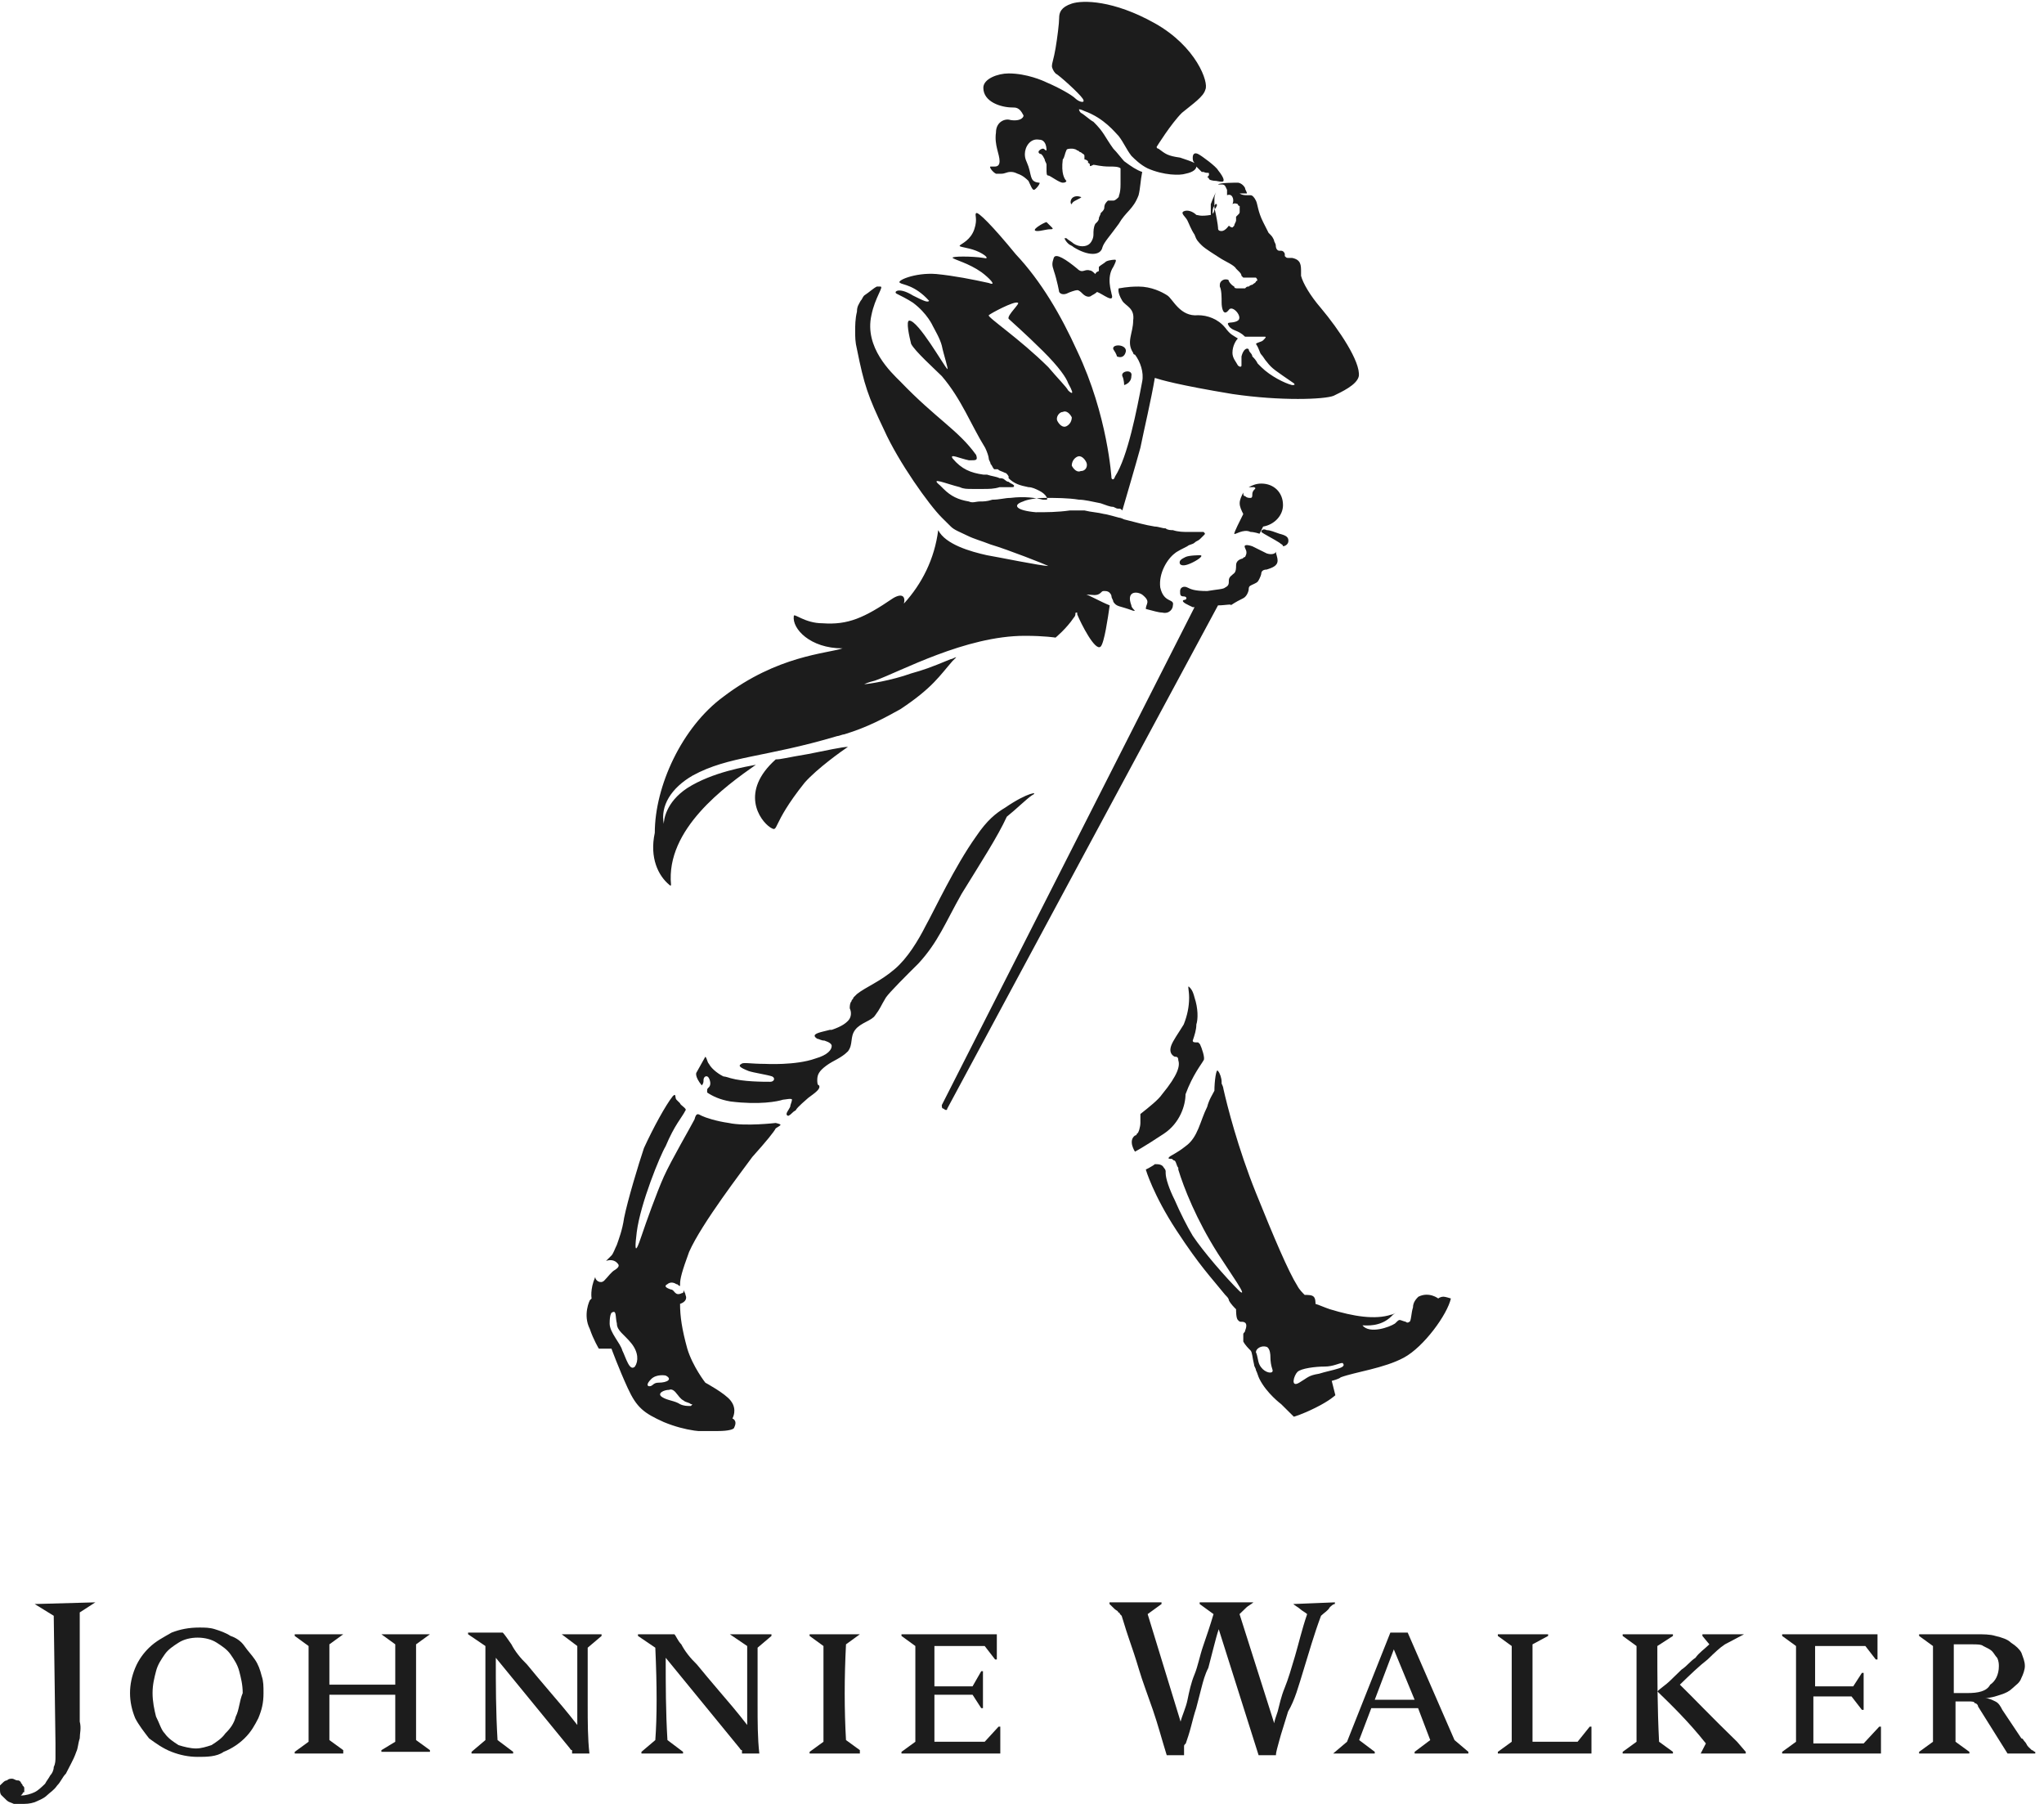 <?xml version="1.0" encoding="UTF-8"?> <svg xmlns="http://www.w3.org/2000/svg" width="204" height="180" viewBox="0 0 204 180" fill="none"> <g clip-path="url(#clip0)"> <path d="M125.887 53.078C125.707 53.078 125.707 53.078 125.887 53.078C125.887 52.9 126.067 52.721 126.427 52.9C126.788 52.9 127.148 53.078 127.689 53.257C128.409 53.436 128.589 53.614 128.589 53.972C128.589 54.329 128.229 54.508 128.049 54.508C128.049 54.329 127.869 54.329 127.689 54.151C127.148 53.793 126.067 53.257 125.887 53.078ZM80.665 75.239C82.467 74.882 84.088 74.524 84.629 74.524C84.088 74.882 81.566 76.669 80.305 78.099C76.881 82.388 77.782 83.103 76.881 82.566C75.8 81.852 73.819 78.992 77.422 75.775C77.962 75.775 78.503 75.597 80.665 75.239ZM118.32 55.58C118.68 55.402 119.761 55.402 119.761 55.402C120.122 55.402 119.761 55.759 119.041 56.117C118.32 56.474 117.96 56.474 117.779 56.295C117.599 55.938 117.96 55.759 118.32 55.58ZM95.979 89.179C94.358 92.038 93.637 94.004 91.655 96.149C90.574 97.221 88.772 99.008 88.412 99.544C87.872 100.438 87.872 100.617 87.331 101.331C86.971 101.868 85.89 102.046 85.349 102.761C84.809 103.476 85.169 104.191 84.629 104.906C83.908 105.621 83.187 105.799 82.467 106.335C81.746 106.872 81.566 107.229 81.566 107.765C81.566 107.944 81.566 108.301 81.746 108.301C81.926 108.659 81.386 109.016 80.665 109.552C80.485 109.731 79.584 110.446 79.404 110.803C79.043 110.982 79.043 111.161 78.683 111.339C78.683 111.339 78.503 111.339 78.503 111.161C78.503 110.982 78.683 110.803 78.863 110.446C78.863 110.267 79.043 109.91 79.043 109.731C79.043 109.552 78.323 109.731 78.142 109.731C77.602 109.91 75.8 110.267 72.918 109.91C71.837 109.731 71.116 109.374 70.576 109.016C70.576 109.016 70.576 109.016 70.576 108.837C70.576 108.659 70.576 108.659 70.756 108.48C70.936 108.301 70.936 107.944 70.756 107.586C70.576 107.229 70.215 107.408 70.215 107.765C70.215 107.944 70.215 108.123 70.035 108.301C69.314 107.408 69.495 107.05 69.495 107.05L70.395 105.442C70.576 105.621 70.576 105.978 70.756 106.157C70.936 106.514 71.476 107.05 72.197 107.408C72.377 107.408 72.918 107.586 72.918 107.586C74.179 107.944 76.161 107.944 76.881 107.944C77.242 107.944 77.422 107.586 77.061 107.408C76.521 107.229 75.26 107.05 74.719 106.872C73.819 106.514 73.638 106.335 73.999 106.157C74.179 105.978 74.9 106.157 76.341 106.157C76.341 106.157 79.404 106.335 81.386 105.621C82.647 105.263 83.007 104.727 83.007 104.37C83.007 104.191 82.827 104.012 82.286 103.833C81.926 103.833 81.746 103.655 81.566 103.655C81.025 103.297 81.386 103.119 82.106 102.94L82.827 102.761H83.007C84.088 102.404 84.448 102.046 84.629 101.868C84.989 101.51 84.989 100.974 84.809 100.617C84.809 100.438 84.809 100.08 84.989 99.902C84.989 99.723 85.169 99.723 85.169 99.544C85.169 99.544 85.349 99.366 85.529 99.187C86.43 98.472 87.872 97.936 89.313 96.685C90.574 95.613 91.655 93.825 92.376 92.396C93.277 90.787 95.258 86.498 97.421 83.46C98.501 81.852 99.402 81.137 100.303 80.6C102.645 78.992 103.726 78.992 103.006 79.35C102.465 79.707 101.384 80.779 100.483 81.494C99.582 83.46 97.961 85.962 95.979 89.179ZM116.158 113.127C113.996 114.556 113.275 114.914 113.275 114.914C113.275 114.914 112.555 113.841 113.275 113.305C113.275 113.305 113.455 113.305 113.455 113.127C113.636 113.127 113.816 112.412 113.816 112.054C113.816 111.697 113.816 111.339 113.816 111.161C114.717 110.446 115.617 109.731 115.978 109.195C117.599 107.229 117.779 106.335 117.599 105.799C117.599 105.442 117.419 105.442 117.239 105.442C116.879 105.263 116.698 104.906 116.879 104.37C117.059 103.833 117.599 103.119 118.14 102.225C118.5 101.331 118.68 100.438 118.68 99.544C118.68 98.829 118.5 98.293 118.68 98.472C118.86 98.651 119.041 98.829 119.221 99.544C119.581 100.617 119.581 101.689 119.401 102.225C119.401 102.761 119.221 103.297 119.041 103.833C119.041 104.012 119.221 104.012 119.401 104.012H119.581C119.581 104.012 119.581 104.012 119.761 104.191C119.941 104.548 120.302 105.621 120.122 105.799C119.941 106.157 119.041 107.229 118.32 109.195C118.32 110.267 117.779 112.054 116.158 113.127ZM133.634 136.538C133.094 136.717 132.193 136.896 131.652 137.074C130.571 137.253 130.571 137.432 129.67 137.968C128.77 138.504 129.13 137.253 129.49 136.896C129.851 136.538 131.292 136.36 132.193 136.36C133.094 136.36 133.634 136.002 133.994 136.002C134.175 136.181 134.175 136.36 133.634 136.538ZM126.968 136.896C126.788 137.074 126.067 136.896 125.707 136.181C125.527 135.823 125.527 135.287 125.346 134.93C125.346 134.572 125.887 134.215 126.427 134.394C126.788 134.572 126.788 135.287 126.788 135.287C126.788 136.538 127.148 136.717 126.968 136.896ZM144.084 129.39C143.724 129.39 143.543 129.568 143.543 129.568C143.543 129.568 142.643 128.854 141.562 129.39C141.381 129.568 141.021 129.926 141.021 130.462C140.841 130.998 140.841 131.892 140.661 131.892C140.661 131.892 140.481 132.07 140.3 131.892C139.58 131.713 139.76 131.534 139.219 132.07C138.679 132.428 136.697 133.143 135.976 132.249C135.976 132.249 135.796 132.07 135.976 132.249C136.337 132.249 137.778 132.428 138.859 131.356C139.039 131.177 139.219 130.998 139.4 130.998C139.219 130.998 139.039 131.177 138.859 131.177C137.238 131.713 135.075 131.356 132.733 130.641C132.193 130.462 131.832 130.283 131.292 130.105C131.292 129.926 131.292 129.568 131.112 129.39C130.932 129.211 130.571 129.211 130.211 129.211C130.031 129.032 129.67 128.675 129.49 128.317C128.589 126.888 127.148 123.492 125.346 119.024C123.545 114.556 122.464 110.267 122.103 108.659C122.103 108.659 122.103 108.48 121.923 108.123C121.923 107.944 121.923 107.944 121.923 107.944C121.923 107.586 121.743 107.05 121.563 106.872C121.383 106.514 121.203 107.944 121.203 108.837C121.022 109.195 120.662 109.731 120.482 110.446C119.761 111.876 119.581 113.484 118.32 114.378C117.419 115.092 116.879 115.271 116.698 115.45C116.518 115.629 116.698 115.629 116.879 115.629C117.059 115.629 117.059 115.807 117.239 115.807C117.419 115.986 117.419 116.343 117.599 116.522V116.701C118.14 118.488 119.401 121.705 121.563 125.101C122.824 127.066 124.626 129.568 123.725 128.854C122.284 127.424 120.122 124.922 119.041 123.313C118.5 122.42 117.779 120.99 117.239 119.739C116.698 118.667 116.338 117.595 116.338 117.058V116.88C116.338 116.701 116.158 116.522 116.158 116.522C115.978 116.165 115.617 116.165 115.257 116.165C115.077 116.343 114.356 116.701 114.356 116.701C114.356 116.701 115.077 119.203 117.419 122.777C119.761 126.352 120.842 127.424 122.284 129.211C122.464 129.39 122.644 129.568 122.644 129.747C122.824 130.105 123.184 130.462 123.365 130.641C123.365 130.819 123.365 131.534 123.545 131.713C123.725 131.892 123.725 131.892 123.905 131.892C124.085 131.892 124.626 131.892 124.265 132.785C124.265 132.964 124.085 132.964 124.085 133.143C124.085 133.321 124.085 133.679 124.085 133.858C124.265 134.215 124.626 134.572 124.806 134.751C124.986 134.93 124.986 135.466 125.166 136.181C125.166 136.36 125.346 136.538 125.346 136.717C125.527 137.074 125.527 137.253 125.707 137.611C126.427 139.04 127.869 140.113 127.869 140.113L129.13 141.364C129.13 141.364 129.851 141.185 131.292 140.47C132.733 139.755 133.274 139.219 133.274 139.219L132.913 137.789C132.913 137.789 133.634 137.611 133.814 137.432C135.256 136.896 138.138 136.538 140.12 135.466C142.102 134.394 144.444 131.177 144.805 129.568C144.805 129.568 144.264 129.39 144.084 129.39ZM123.184 53.257C123.184 53.078 123.725 52.006 124.085 51.291C123.905 50.934 123.725 50.576 123.725 50.219C123.725 49.861 123.905 49.504 124.085 49.147C124.085 49.325 124.085 49.504 124.265 49.504C124.446 49.683 124.626 49.683 124.806 49.683C124.986 49.683 124.986 49.504 124.986 49.325C124.986 48.789 125.527 48.789 125.166 48.611C124.986 48.611 124.806 48.611 124.626 48.611C124.446 48.611 124.446 48.611 124.626 48.611C124.986 48.432 125.346 48.253 125.887 48.253C127.148 48.253 128.049 49.147 128.049 50.398C128.049 51.47 127.148 52.364 126.067 52.542L125.707 53.257C125.707 53.257 125.166 53.078 124.806 53.078C124.085 52.721 123.184 53.436 123.184 53.257ZM121.563 60.406C121.563 60.406 94.718 110.267 94.538 110.625C94.538 110.803 94.358 110.803 94.177 110.625C93.997 110.625 93.997 110.446 93.997 110.267C94.177 109.91 117.239 64.516 119.221 60.584H119.041C118.68 60.406 117.779 60.048 118.14 59.87C118.5 59.87 118.5 59.512 118.14 59.512C117.779 59.512 117.779 59.333 117.779 58.976C117.779 58.619 118.14 58.44 118.5 58.619C118.86 58.797 119.221 58.976 120.482 58.976C121.563 58.797 122.103 58.797 122.284 58.619C122.644 58.44 122.644 58.261 122.644 57.904C122.644 57.546 123.004 57.368 123.184 57.189C123.365 57.01 123.365 56.653 123.365 56.474C123.365 56.295 123.365 55.938 123.905 55.759C124.085 55.759 124.085 55.58 124.265 55.58C124.446 55.223 124.446 55.044 124.265 54.687C124.085 54.329 124.446 54.329 124.986 54.508C125.346 54.687 125.707 54.865 126.427 55.223C126.968 55.402 127.328 55.223 127.328 55.044C127.328 55.223 127.508 55.58 127.508 55.938C127.508 56.474 126.968 56.653 126.427 56.831C125.887 56.831 125.887 57.189 125.887 57.189C125.887 57.189 125.887 57.367 125.707 57.725C125.527 58.082 125.527 58.082 125.166 58.261C124.806 58.44 124.626 58.44 124.626 58.797C124.626 58.976 124.446 59.512 124.085 59.691C123.725 59.87 123.365 60.048 122.824 60.406C123.004 60.227 122.284 60.406 121.563 60.406ZM65.711 137.968C65.171 137.968 65.171 138.325 64.81 138.325C64.63 138.325 64.45 138.147 64.99 137.611C65.531 137.074 66.432 137.253 66.432 137.253C67.152 137.611 66.612 137.968 65.711 137.968ZM67.513 139.04C67.693 139.219 67.873 139.576 68.233 139.755C68.413 139.934 68.774 139.934 68.954 140.113C69.134 140.113 69.134 140.113 68.954 140.291H68.774C68.594 140.291 68.233 140.291 67.873 140.113C67.332 139.755 66.612 139.755 66.071 139.398C65.531 139.04 66.251 138.683 66.792 138.683C67.152 138.504 67.513 139.04 67.513 139.04ZM63.369 136.36C62.828 136.896 62.468 135.466 62.108 134.751C61.928 134.036 60.846 132.964 60.846 132.07C60.846 131.177 61.027 130.998 61.027 130.998C61.567 130.641 61.387 131.356 61.567 132.07C61.567 132.785 62.288 133.143 63.008 134.036C63.729 134.93 63.729 135.823 63.369 136.36ZM77.422 112.054C77.422 112.054 74.359 112.412 72.737 112.054C71.476 111.876 70.395 111.518 70.035 111.339C69.675 111.161 69.495 110.982 69.314 111.697C68.954 112.412 66.972 115.807 66.251 117.416C65.531 119.024 64.45 122.062 64.09 123.135C63.729 124.207 63.189 125.815 63.549 122.956C63.909 120.097 65.891 115.271 66.432 114.378C67.332 112.233 68.053 111.518 68.413 110.803C68.594 110.625 67.873 110.267 67.873 110.088C67.873 110.088 67.693 109.91 67.513 109.731C67.332 109.552 67.513 109.016 67.152 109.374C66.432 110.267 65.171 112.59 64.27 114.556C63.729 116.165 62.648 119.739 62.288 121.526C62.108 122.777 61.747 123.671 61.567 124.207C61.387 124.564 61.207 125.101 61.027 125.279C60.846 125.458 60.666 125.637 60.486 125.815C61.027 125.637 61.387 125.815 61.567 125.994C61.747 126.173 61.928 126.352 61.387 126.709C61.027 126.888 60.666 127.424 60.306 127.781C59.946 128.139 59.405 127.781 59.405 127.424C58.865 128.675 59.045 129.568 59.045 129.568L58.865 129.747C58.865 129.747 58.144 131.177 58.865 132.607C59.225 133.679 59.765 134.572 59.765 134.572H61.027C61.027 134.572 61.747 136.538 62.648 138.504C63.549 140.47 64.27 141.006 66.251 141.9C68.413 142.793 70.395 142.972 71.656 142.793C72.737 142.793 73.278 142.615 73.278 142.436C73.638 141.721 73.098 141.542 73.098 141.542C73.098 141.542 73.638 140.649 72.918 139.755C72.377 139.04 70.395 137.968 70.395 137.968C70.395 137.968 69.134 136.36 68.594 134.572C68.053 132.607 67.873 131.356 67.873 130.105C68.413 129.926 68.594 129.568 68.413 129.211C68.413 129.032 68.233 128.854 68.233 128.675C68.233 128.854 68.233 129.032 68.053 129.032C67.332 129.39 67.332 128.675 66.972 128.675C66.432 128.496 66.251 128.317 66.612 128.139C66.612 128.139 66.972 127.781 67.513 128.139C67.693 128.139 67.693 128.317 67.873 128.317V128.139C67.873 127.603 68.053 126.888 68.774 124.922C70.035 122.062 74.179 116.701 75.08 115.45C76.521 113.841 77.242 112.948 77.422 112.59C77.962 112.233 78.142 112.233 77.422 112.054ZM106.969 20.374C106.789 20.374 106.789 19.837 107.15 19.659C107.51 19.48 107.87 19.659 107.87 19.659C108.05 19.659 107.69 19.837 107.33 20.016C106.969 20.195 106.969 20.374 106.969 20.374ZM121.022 21.267C121.022 21.088 121.022 20.731 121.203 20.552C121.383 20.195 121.383 20.374 121.383 20.374C121.563 20.374 121.383 20.731 121.203 20.91C121.203 21.088 121.022 21.446 121.022 21.267ZM112.194 38.424C112.194 38.424 112.194 37.888 112.014 37.53C111.834 36.994 113.095 36.815 112.915 37.53C112.915 38.245 112.194 38.424 112.194 38.424ZM109.672 26.986C109.672 26.807 109.672 26.807 109.672 26.629C109.852 26.45 110.212 26.271 110.393 26.092C110.753 25.914 111.293 25.914 111.293 25.914C111.474 25.914 111.293 26.271 111.113 26.629C110.393 27.701 110.933 29.131 110.933 29.309C111.293 30.382 110.032 29.309 109.492 29.131C109.492 29.131 109.312 29.309 108.951 29.488C108.771 29.667 108.411 29.667 108.05 29.309C107.87 29.131 107.69 28.952 107.51 28.952C107.33 28.952 106.789 29.131 106.429 29.309C105.888 29.488 105.708 29.131 105.708 29.131C105.708 29.131 105.528 28.058 105.168 26.986C104.988 26.45 104.988 26.271 105.168 25.735C105.348 25.199 106.429 25.914 107.51 26.807C108.05 27.343 108.231 26.807 108.771 26.986C108.951 26.986 109.131 27.165 109.312 27.343C109.492 26.986 109.672 27.165 109.672 26.986ZM98.141 8.757C98.141 7.864 99.582 7.327 100.663 7.327C102.465 7.327 104.087 8.042 104.447 8.221C105.708 8.757 106.969 9.472 107.33 9.829C107.69 10.187 108.411 10.366 108.05 9.829C107.69 9.293 105.708 7.506 105.348 7.327C105.168 7.149 104.988 6.791 104.988 6.612C104.988 6.255 105.168 5.898 105.348 4.825C105.528 3.753 105.708 2.323 105.708 1.787C105.708 1.251 105.888 0.715 106.969 0.357C108.05 4.54187e-05 111.113 4.53442e-05 115.257 2.323C119.401 4.647 120.662 8.221 120.302 8.936C120.122 9.651 119.041 10.366 117.96 11.259C116.879 12.331 115.437 14.655 115.437 14.655C115.437 14.655 115.437 14.833 115.617 14.833C116.338 15.37 116.518 15.548 117.779 15.727C118.32 15.906 118.86 16.084 119.221 16.263C119.041 16.084 119.041 15.906 119.041 15.727C119.041 15.37 119.221 15.191 119.581 15.37C119.941 15.548 121.383 16.62 121.563 16.978C122.284 17.872 122.103 18.05 122.103 18.05C122.103 18.229 121.383 18.05 121.383 18.05C121.383 18.05 120.842 18.05 120.662 17.872C120.662 17.693 120.482 17.693 120.482 17.693C120.662 17.514 120.662 17.514 120.662 17.335C120.662 17.157 120.482 17.335 120.122 17.157H119.941C119.761 16.978 119.761 16.978 119.581 16.799L119.401 16.62C119.401 16.799 119.221 17.157 118.32 17.335C117.779 17.514 116.158 17.514 114.536 16.799C113.816 16.442 113.275 15.906 112.915 15.548C112.374 14.833 112.194 14.297 111.654 13.582C111.293 13.225 110.212 11.795 108.231 11.08C107.87 10.902 107.69 10.902 107.69 10.902C107.69 10.902 107.69 11.08 107.87 11.259C108.231 11.438 108.771 11.974 109.131 12.153C110.212 13.225 110.212 13.582 111.113 14.833C111.474 15.191 112.014 15.906 112.194 16.084C112.915 16.62 113.455 16.978 113.996 17.157C113.816 18.05 113.816 18.765 113.636 19.48C113.095 20.91 112.374 21.088 111.654 22.339C110.753 23.59 110.212 24.127 110.032 24.663C109.852 25.556 108.591 25.556 107.15 24.663C106.969 24.484 106.789 24.484 106.609 24.305C106.249 23.948 106.249 23.769 106.249 23.769C106.249 23.769 106.249 23.769 106.429 23.769C106.609 23.948 106.969 24.127 107.15 24.305C107.69 24.663 108.411 24.663 108.771 24.305C108.951 24.127 109.131 23.769 109.131 23.412C109.131 23.054 109.131 22.697 109.312 22.339C109.492 22.161 109.492 22.161 109.492 22.161C109.492 22.161 109.672 21.982 109.672 21.803C109.672 21.625 109.852 21.446 109.852 21.267L110.032 21.088C110.032 21.088 110.212 20.91 110.212 20.731C110.212 20.374 110.393 20.195 110.573 20.016C110.753 20.016 110.753 20.016 111.113 20.016C111.293 20.016 111.474 19.837 111.654 19.659C111.654 19.48 111.834 19.301 111.834 18.408C111.834 17.514 111.834 16.978 111.834 16.799C111.654 16.62 111.113 16.62 110.933 16.62H110.753C109.852 16.62 109.312 16.442 109.131 16.442C108.771 16.62 108.771 16.62 108.771 16.442C108.771 16.442 108.771 16.263 108.591 16.263C108.591 16.263 108.591 16.263 108.591 16.084C108.411 15.906 108.231 15.906 108.231 15.906V15.727C108.231 15.727 108.231 15.727 108.231 15.548C108.231 15.37 108.05 15.37 107.87 15.191C107.69 15.191 107.69 15.012 107.51 15.012C107.33 14.833 106.969 14.833 106.969 14.833C106.789 14.833 106.429 14.833 106.429 15.012C106.249 15.37 106.249 15.727 106.069 15.906C105.888 17.335 106.249 17.872 106.429 18.05C106.429 18.05 106.429 18.229 106.069 18.229C105.708 18.229 104.807 17.514 104.627 17.514C104.447 17.514 104.447 17.335 104.447 16.799C104.447 16.62 104.447 16.62 104.447 16.442C104.447 16.263 104.267 16.084 104.267 15.906C104.087 15.548 104.087 15.548 103.907 15.37C103.726 15.37 103.546 15.191 103.726 15.012C103.907 14.833 104.087 14.833 104.087 14.833C104.267 14.833 104.267 15.012 104.447 15.012C104.447 14.476 104.267 13.94 103.726 13.94C102.826 13.761 102.285 14.655 102.285 15.37C102.285 15.906 102.465 16.084 102.645 16.62C102.825 17.157 102.825 17.514 103.006 17.872C103.186 18.229 103.726 18.229 103.726 18.229C103.907 18.229 103.366 18.944 103.186 18.944C103.006 18.944 102.825 18.408 102.645 18.05C102.465 17.872 102.105 17.514 101.564 17.335C101.204 17.157 101.024 17.157 100.844 17.157C100.483 17.157 100.303 17.335 99.943 17.335C99.763 17.335 99.582 17.335 99.402 17.335C99.042 17.157 98.682 16.62 98.862 16.62C98.862 16.62 99.042 16.62 99.222 16.62C99.402 16.62 99.763 16.62 99.763 16.084C99.763 15.37 99.222 14.476 99.402 13.225C99.402 12.153 100.303 11.795 100.844 11.974C101.925 12.153 102.285 11.617 102.105 11.438C101.744 10.723 101.384 10.723 101.024 10.723C99.943 10.723 98.141 10.187 98.141 8.757ZM112.374 35.028C112.194 35.922 111.474 35.564 111.474 35.564C111.474 35.564 111.474 35.386 111.113 34.849C110.933 34.313 112.374 34.313 112.374 35.028ZM104.988 22.697C105.168 22.876 104.988 22.876 104.807 22.876C104.447 22.876 103.907 23.054 103.546 23.054C102.645 23.054 104.267 22.161 104.447 22.161L104.988 22.697ZM98.682 31.454C98.862 31.275 101.204 30.024 101.564 30.203C101.925 30.203 100.483 31.454 100.663 31.811C100.844 31.99 102.285 33.241 104.087 35.028C105.708 36.637 106.429 37.709 106.609 38.245C107.51 39.853 106.609 38.96 106.609 38.96C106.429 38.602 105.528 37.709 104.627 36.637C101.744 33.777 98.501 31.633 98.682 31.454ZM106.429 42.534C106.069 42.713 105.708 42.355 105.528 41.998C105.348 41.641 105.708 41.105 106.069 41.105C106.429 40.926 106.789 41.283 106.969 41.641C106.969 41.998 106.789 42.355 106.429 42.534ZM107.51 45.572C107.87 45.394 108.231 45.751 108.411 46.108C108.591 46.466 108.411 47.002 107.87 47.002C107.51 47.181 107.15 46.823 106.969 46.466C106.969 46.108 107.15 45.751 107.51 45.572ZM66.792 88.285C66.972 88.464 66.972 88.285 66.972 88.285C66.432 82.745 72.377 78.456 75.44 76.311C74.539 76.49 71.116 77.026 68.594 78.635C66.432 80.064 66.251 81.852 66.251 82.209C65.891 80.422 66.972 78.635 69.134 77.384C72.737 75.418 76.341 75.597 83.548 73.452C83.728 73.452 84.088 73.273 84.268 73.273C86.61 72.558 88.232 71.665 89.853 70.771C93.096 68.627 93.817 67.376 95.078 65.946C95.258 65.767 95.439 65.588 95.439 65.588C95.258 65.588 95.078 65.767 94.898 65.767C92.736 66.661 92.196 66.839 90.934 67.197C88.953 67.912 86.61 68.269 86.25 68.269C86.25 68.269 86.61 68.091 87.331 67.912C89.853 67.018 96.34 63.444 102.285 63.444C104.267 63.444 105.348 63.623 105.348 63.623C105.348 63.623 106.429 62.729 107.15 61.657C107.33 61.478 107.33 61.299 107.33 61.299C107.33 61.121 107.33 61.121 107.51 61.121C107.51 61.121 107.51 61.121 107.51 61.299C107.87 62.193 109.312 65.052 109.852 64.516C110.212 64.159 110.573 61.657 110.753 60.406C109.852 60.048 108.591 59.333 108.411 59.333H108.591C108.951 59.333 109.492 59.512 109.852 59.155C110.032 58.976 110.032 58.976 110.212 58.976C110.393 58.976 110.573 58.976 110.753 59.155C110.933 59.333 110.933 59.512 110.933 59.512C110.933 59.691 111.113 59.87 111.113 60.048C111.474 60.584 111.654 60.406 113.095 60.942H113.275C113.095 60.763 112.915 60.584 112.915 60.406C112.374 58.976 113.455 58.976 113.996 59.333C114.897 60.048 114.356 60.227 114.356 60.763C115.077 60.942 115.617 61.121 115.978 61.121C116.698 61.299 117.059 60.763 117.059 60.406C117.239 59.691 116.158 60.227 115.798 58.619C115.617 57.189 116.518 55.759 117.239 55.223C117.419 55.044 118.14 54.687 118.5 54.508C118.68 54.329 119.041 54.329 119.221 54.151C119.401 53.972 119.581 53.972 119.761 53.793C119.941 53.614 119.941 53.614 120.122 53.436C120.302 53.257 120.302 53.257 120.122 53.078C120.122 53.078 119.941 53.078 119.761 53.078C119.581 53.078 119.041 53.078 118.5 53.078C118.14 53.078 117.599 53.078 117.059 52.9C116.879 52.9 116.518 52.9 116.338 52.721C115.978 52.721 115.617 52.542 115.257 52.542C114.176 52.364 113.636 52.185 112.194 51.827C112.194 51.827 111.834 51.649 111.654 51.649C111.654 51.649 110.393 51.291 110.212 51.291C109.492 51.112 108.951 51.112 108.231 50.934C107.69 50.934 107.15 50.934 106.789 50.934C105.528 51.112 104.447 51.112 103.366 51.112C101.384 50.934 101.024 50.398 102.105 50.04C102.465 49.861 103.366 49.683 104.267 49.683C105.348 49.683 106.609 49.683 107.69 49.861C108.231 49.861 108.951 50.04 109.852 50.219C110.393 50.398 110.753 50.576 111.113 50.576C111.474 50.755 111.474 50.755 111.654 50.755C111.834 50.755 111.834 50.755 112.014 50.934C112.374 49.683 113.275 46.645 113.816 44.679C114.176 42.892 114.897 39.853 115.257 37.709C115.798 37.888 117.599 38.424 123.004 39.317C127.869 40.032 132.193 39.853 133.094 39.496C133.814 39.139 135.436 38.424 135.616 37.53C135.796 36.1 133.634 32.884 131.832 30.739C130.751 29.488 130.031 28.237 129.851 27.522C129.851 27.343 129.851 27.343 129.851 27.165C129.851 26.45 129.851 25.914 128.95 25.735C128.77 25.735 128.589 25.735 128.589 25.735C128.409 25.735 128.409 25.735 128.229 25.556V25.378C128.229 25.199 128.049 25.02 127.869 25.02H127.689C127.508 25.02 127.328 24.841 127.328 24.484C127.328 24.305 127.148 24.127 127.148 23.948C126.968 23.59 126.968 23.59 126.608 23.233C126.427 22.876 126.247 22.518 126.067 22.161C125.527 21.088 125.527 20.374 125.346 20.016C125.166 19.659 124.986 19.48 124.806 19.48C124.626 19.48 124.626 19.48 124.446 19.48C123.905 19.48 123.725 19.301 123.725 19.301C123.905 19.301 124.265 19.301 124.446 19.301C124.446 19.122 124.265 18.944 124.265 18.765C124.085 18.408 123.725 18.229 123.545 18.229C123.184 18.229 121.743 18.229 121.563 18.408C121.563 18.408 121.743 18.408 121.923 18.408C122.284 18.408 122.284 18.586 122.464 18.944C122.464 19.301 122.464 19.48 122.464 19.48C122.464 19.48 122.824 19.301 123.004 19.659C123.184 20.016 123.004 20.374 123.004 20.374C123.004 20.374 123.184 20.195 123.545 20.374C123.545 20.374 123.545 20.552 123.725 20.552C123.725 20.731 123.725 20.731 123.725 21.088C123.725 21.267 123.725 21.267 123.545 21.446L123.365 21.625C123.365 21.625 123.365 21.803 123.365 21.982C123.365 22.161 123.184 22.339 123.184 22.518L123.004 22.697C122.824 22.697 122.644 22.518 122.644 22.518C122.644 22.518 122.284 23.054 121.923 23.054C121.563 23.054 121.563 22.876 121.563 22.697C121.563 22.518 121.383 21.446 121.203 20.731C121.203 20.552 121.203 20.374 121.203 20.374C121.203 20.374 121.203 20.374 121.203 20.195C121.203 20.016 121.203 20.016 121.203 19.837C121.203 19.48 121.383 19.122 121.383 19.122C121.383 19.122 121.022 19.837 120.842 20.374C120.842 20.552 120.842 21.267 120.842 21.446C119.761 21.625 119.581 21.446 119.401 21.446C119.041 21.088 118.5 20.91 118.14 21.088C117.779 21.267 118.32 21.625 118.5 21.982C118.68 22.339 118.86 22.876 119.221 23.412C119.401 23.948 119.581 24.127 119.941 24.484C120.302 24.841 121.203 25.378 121.743 25.735C122.284 26.092 123.184 26.45 123.365 26.807C123.365 26.807 123.545 26.986 123.725 27.165C123.905 27.343 123.905 27.522 123.905 27.522L124.085 27.701C124.085 27.701 124.085 27.701 124.265 27.701C124.265 27.701 124.626 27.701 124.986 27.701C125.166 27.701 125.166 27.701 125.346 27.701C125.527 27.88 125.527 28.058 125.346 28.058C125.346 28.237 125.166 28.237 124.986 28.416C124.986 28.416 124.806 28.416 124.626 28.594C124.446 28.594 124.446 28.594 124.265 28.773C124.085 28.773 123.905 28.773 123.725 28.773C123.725 28.773 123.725 28.773 123.545 28.773C123.365 28.773 123.184 28.773 123.184 28.594C122.824 28.416 122.644 28.058 122.644 28.058C122.644 27.88 122.464 27.88 122.284 27.88C122.103 27.88 121.743 28.058 121.743 28.416C121.743 28.416 121.743 28.416 121.743 28.594C121.923 28.952 121.923 29.667 121.923 30.203C121.923 30.739 122.103 31.633 122.644 30.918C123.004 30.382 124.085 31.633 123.545 31.99C123.004 32.347 122.284 31.99 122.644 32.526C123.004 33.062 123.545 32.884 124.265 33.599H124.446C124.626 33.599 124.626 33.599 124.806 33.599H124.986C125.166 33.599 125.346 33.599 125.346 33.599C125.707 33.599 126.067 33.599 126.247 33.599C126.427 33.599 126.247 33.777 126.067 33.956C125.887 34.135 125.527 34.135 125.346 34.313C125.707 34.849 125.707 35.207 125.887 35.386C126.067 35.564 126.247 35.922 126.427 36.1C126.968 36.815 127.328 36.994 129.13 38.245C129.31 38.424 129.13 38.424 128.95 38.424C128.229 38.245 126.788 37.53 125.887 36.637C125.887 36.637 125.707 36.458 125.527 36.279C125.346 35.922 125.166 35.743 124.986 35.564C124.986 35.386 124.806 35.207 124.806 35.207C124.626 35.028 124.626 34.849 124.626 34.849C124.446 34.671 124.085 34.849 123.905 35.564C123.905 35.743 123.905 36.1 123.905 36.279C123.905 36.458 123.905 36.458 123.905 36.458C123.905 36.637 123.725 36.637 123.545 36.458C123.365 36.1 123.004 35.743 123.004 35.207C123.004 34.492 123.365 33.956 123.545 33.777C123.004 33.42 122.824 33.42 122.284 32.705C121.563 31.811 120.482 31.454 119.581 31.454C117.779 31.633 117.059 29.845 116.518 29.488C115.978 29.131 114.897 28.594 113.636 28.594C112.374 28.594 111.834 28.773 111.654 28.773C111.654 28.773 111.474 29.131 112.014 30.024C112.374 30.56 113.275 30.739 113.095 31.99C113.095 33.241 112.374 34.135 113.095 35.207C113.095 35.207 113.095 35.386 113.275 35.386C113.816 36.1 114.176 37.173 113.996 38.066C113.455 40.926 112.555 45.572 111.293 47.538C111.113 48.074 110.933 47.717 110.933 47.717C110.933 47.717 110.573 41.462 107.51 35.028C105.888 31.454 103.907 28.058 101.384 25.378C99.042 22.518 97.601 21.088 97.421 21.267C97.24 21.446 97.601 21.803 97.24 22.876C96.88 23.948 95.979 24.305 95.799 24.484C95.619 24.663 96.52 24.663 97.421 25.02C98.321 25.378 98.862 25.914 98.141 25.735C97.06 25.556 94.898 25.556 95.078 25.735C95.258 25.914 96.7 26.271 97.961 27.165C98.682 27.701 99.582 28.594 98.682 28.237C97.06 27.88 95.258 27.522 93.457 27.343C91.295 27.165 89.313 28.058 89.853 28.237C90.034 28.416 91.295 28.416 92.736 30.024C92.556 30.203 92.196 30.024 91.115 29.488C89.673 28.594 89.133 29.131 89.493 29.309C89.853 29.488 90.574 29.845 91.115 30.203C92.556 31.275 93.096 32.526 93.096 32.526C93.277 32.884 93.817 33.777 93.997 34.492C94.177 35.386 94.718 36.994 94.538 36.815C94.177 36.458 91.655 31.99 90.754 31.99C90.394 31.99 90.754 33.599 90.934 34.313C91.295 35.028 93.277 36.815 93.997 37.53C95.979 39.853 96.88 42.355 98.321 44.679C98.501 45.036 98.682 45.572 98.682 45.751C98.682 45.93 98.862 46.108 98.862 46.287C99.042 46.466 99.042 46.645 99.222 46.823H99.402H99.582C99.763 47.002 99.943 47.002 100.303 47.181C100.483 47.181 100.663 47.538 100.663 47.538C100.663 47.538 100.663 47.538 100.663 47.717C101.204 48.253 101.744 48.432 102.645 48.611C103.006 48.611 103.366 48.789 103.726 48.968C104.447 49.325 104.627 49.861 104.447 49.861C104.447 49.861 104.267 49.861 104.087 49.861C103.366 49.683 102.285 49.504 100.844 49.683C100.303 49.683 99.763 49.861 99.042 49.861C98.501 50.04 98.141 50.04 97.781 50.04C97.421 50.04 97.06 50.219 96.7 50.04C95.619 49.861 94.898 49.504 94.177 48.789C93.997 48.611 93.997 48.611 93.817 48.432C92.736 47.538 94.358 48.253 95.799 48.611C96.159 48.789 96.52 48.789 97.06 48.789C97.421 48.789 97.781 48.789 98.141 48.789C98.682 48.789 99.222 48.789 99.763 48.611C99.943 48.611 99.943 48.611 100.123 48.611C100.303 48.611 100.663 48.611 100.844 48.611C101.204 48.611 101.204 48.611 101.204 48.432C101.024 48.253 100.844 48.253 100.663 48.074C100.483 48.074 100.303 47.896 100.303 47.896C100.123 47.717 99.943 47.717 99.763 47.717C99.402 47.538 99.042 47.538 98.501 47.359C98.321 47.359 98.141 47.359 98.141 47.359C96.88 47.181 95.979 46.823 95.078 45.751C94.718 45.215 95.799 45.751 96.7 45.93H96.88C97.421 45.93 97.601 45.93 97.421 45.394C95.619 42.892 93.457 41.819 89.853 38.066C88.953 37.173 86.25 34.671 86.971 31.454C87.331 29.667 88.232 28.594 87.872 28.594C87.872 28.594 87.691 28.594 87.511 28.594C87.151 28.773 86.791 29.131 86.25 29.488C86.07 29.667 86.07 29.845 85.89 30.024C85.71 30.382 85.529 30.56 85.529 31.096C85.349 31.811 85.349 32.526 85.349 33.062C85.349 33.599 85.349 34.135 85.529 34.849C86.25 38.424 86.61 39.496 88.232 42.892C89.673 46.108 92.736 50.398 93.997 51.649C94.177 51.827 94.358 52.006 94.538 52.185C94.718 52.364 94.718 52.364 94.898 52.542C95.258 52.9 95.799 53.078 96.52 53.436C97.24 53.793 97.961 53.972 98.862 54.329C100.663 54.865 104.267 56.295 104.627 56.474C103.907 56.474 99.582 55.58 98.501 55.402C96.88 55.044 94.358 54.329 93.637 52.9C93.277 55.759 92.015 58.261 90.214 60.227C90.394 59.512 90.034 59.155 89.133 59.691C86.25 61.657 84.629 62.372 82.106 62.193C80.305 62.193 79.224 61.121 79.224 61.478C79.043 62.729 80.845 64.695 84.088 64.695C82.467 65.231 77.602 65.41 72.197 69.52C68.053 72.558 65.351 78.456 65.351 83.103C64.81 85.605 65.711 87.392 66.792 88.285Z" fill="#1C1C1C"></path> </g> <g clip-path="url(#clip1)"> <path d="M72.842 163.073L74.573 164.246C74.573 165.419 74.573 166.592 74.573 167.933C74.573 169.274 74.573 170.615 74.573 172.123C73.534 170.782 72.669 169.777 71.804 168.771C70.939 167.765 70.247 166.927 69.555 166.089C68.863 165.419 68.344 164.749 67.998 164.078C67.652 163.743 67.479 163.24 67.306 163.073H63.672V163.24L65.403 164.413C65.576 168.268 65.576 171.285 65.403 173.631L64.018 174.805V174.972H68.171V174.805L66.614 173.631C66.441 170.782 66.441 168.101 66.441 165.419L73.708 174.302C73.881 174.469 73.881 174.637 74.054 174.637C74.054 174.805 74.054 174.972 74.054 174.972H75.784C75.611 173.464 75.611 171.788 75.611 170.112C75.611 168.436 75.611 166.425 75.611 164.413L76.995 163.24V163.073H72.842Z" fill="#1C1C1C"></path> <path d="M84.435 164.078L85.819 163.073H80.802V163.24L82.186 164.246C82.186 167.43 82.186 170.615 82.186 173.799L80.802 174.805V174.972H85.819V174.637L84.435 173.631C84.262 170.615 84.262 167.43 84.435 164.078Z" fill="#1C1C1C"></path> <path d="M98.277 173.799C96.546 173.799 94.816 173.799 93.259 173.799C93.259 172.291 93.259 170.615 93.259 169.106C94.124 169.106 95.508 169.106 97.066 169.106L97.931 170.447H98.104V166.76H97.931L97.066 168.268C94.816 168.268 93.605 168.268 93.259 168.268C93.259 167.598 93.259 166.927 93.259 166.257C93.259 165.587 93.259 164.916 93.259 164.246C93.951 164.246 94.816 164.246 95.681 164.246C96.546 164.246 97.412 164.246 98.277 164.246L99.315 165.587H99.488V163.073H89.972V163.24L91.356 164.246C91.356 166.927 91.356 170.279 91.356 173.799L89.972 174.805V174.972H99.834V172.291H99.661L98.277 173.799Z" fill="#1C1C1C"></path> <path d="M56.059 163.073L57.617 164.246C57.617 165.419 57.617 166.592 57.617 167.933C57.617 169.274 57.617 170.615 57.617 172.123C56.578 170.782 55.713 169.777 54.848 168.771C53.983 167.765 53.291 166.927 52.599 166.089C51.907 165.419 51.388 164.749 51.042 164.078C50.696 163.575 50.349 163.073 50.176 162.905H46.716V163.073L48.446 164.246C48.446 168.101 48.446 171.285 48.446 173.631L47.062 174.804V174.972H51.215V174.804L49.657 173.631C49.484 170.782 49.484 168.101 49.484 165.419L56.751 174.302C56.924 174.469 56.924 174.637 57.097 174.637C57.097 174.804 57.097 174.972 57.097 174.972H58.828C58.655 173.464 58.655 171.788 58.655 170.112C58.655 168.436 58.655 166.425 58.655 164.413L60.039 163.24V163.073H56.059Z" fill="#1C1C1C"></path> <path d="M129.075 160.056C129.248 160.224 129.594 160.391 129.767 160.559C129.94 160.726 130.286 160.894 130.459 161.061C129.94 162.57 129.594 164.078 129.248 165.251C128.902 166.425 128.556 167.598 128.21 168.436C127.864 169.274 127.691 170.112 127.518 170.782C127.345 171.285 127.172 171.788 127.172 171.955L123.711 161.061C123.884 160.894 124.23 160.559 124.403 160.391C124.576 160.224 124.922 160.056 125.095 159.888V159.888H119.732V160.056L121.116 161.061C120.77 162.235 120.424 163.24 120.078 164.246C119.732 165.251 119.559 166.257 119.212 167.095C118.866 167.933 118.693 168.771 118.52 169.609C118.347 170.447 118.001 171.117 117.828 171.788L114.541 161.061L115.925 160.056V159.888H110.734V160.056C110.907 160.224 111.08 160.391 111.253 160.559C111.426 160.726 111.599 160.726 111.599 160.894C111.773 160.894 111.773 161.061 111.773 161.061L111.946 161.229C112.119 161.732 112.292 162.402 112.638 163.408C112.984 164.413 113.33 165.419 113.676 166.592C114.022 167.765 114.541 169.106 115.06 170.615C115.579 172.123 115.925 173.464 116.444 175.14H118.174V174.972C118.174 174.805 118.174 174.805 118.174 174.637C118.174 174.469 118.174 174.469 118.174 174.302C118.174 174.134 118.174 174.134 118.347 173.967C118.52 173.464 118.693 172.961 118.866 172.291C119.039 171.62 119.212 170.95 119.386 170.447C119.559 169.777 119.732 169.106 119.905 168.436C120.078 167.765 120.251 167.095 120.597 166.425C120.77 165.754 120.943 165.084 121.116 164.413C121.289 163.743 121.462 163.073 121.635 162.57L125.614 175.14H127.345C127.345 174.805 127.518 174.302 127.691 173.631C127.864 172.961 128.21 171.955 128.556 170.782C129.248 169.609 129.594 168.268 130.113 166.592C130.632 164.916 131.151 163.073 131.843 161.229C132.189 160.894 132.535 160.726 132.708 160.391C132.881 160.224 133.054 160.056 133.227 160.056V159.888L129.075 160.056Z" fill="#1C1C1C"></path> <path d="M3.46 160.056L5.364 161.229L5.537 173.967C5.537 174.469 5.537 174.972 5.537 175.307C5.537 175.642 5.537 175.978 5.364 176.313C5.364 176.648 5.191 176.983 5.018 177.151C4.845 177.486 4.672 177.654 4.499 177.989C4.153 178.324 3.807 178.659 3.46 178.827C3.114 178.994 2.595 179.162 2.076 179.162L2.249 178.994C2.249 178.994 2.249 178.827 2.422 178.827C2.422 178.659 2.422 178.659 2.422 178.492C2.422 178.324 2.422 178.324 2.249 178.156C2.249 177.989 2.076 177.989 2.076 177.821C1.903 177.654 1.903 177.654 1.73 177.654C1.557 177.654 1.384 177.486 1.211 177.486C1.038 177.486 0.865 177.486 0.692 177.654C0.519 177.654 0.346 177.821 0.346 177.821C0.173 177.989 0.173 177.989 0 178.156C0 178.156 0 178.324 0 178.492C0 178.827 0 178.994 0.173 179.162C0.346 179.33 0.519 179.497 0.692 179.665C0.865 179.832 1.038 179.832 1.384 180C1.557 180 1.903 180 2.076 180C2.595 180 2.941 180 3.46 179.832C3.807 179.665 4.326 179.497 4.672 179.162C5.018 178.827 5.364 178.659 5.71 178.156C6.056 177.821 6.229 177.318 6.575 176.983C6.748 176.648 6.921 176.313 7.094 175.978C7.267 175.642 7.44 175.307 7.613 174.805C7.786 174.469 7.786 173.967 7.959 173.464C7.959 172.961 8.132 172.458 7.959 171.788C7.959 171.117 7.959 170.447 7.959 169.777C7.959 169.106 7.959 168.268 7.959 167.43C7.959 166.592 7.959 165.587 7.959 164.581C7.959 163.575 7.959 162.235 7.959 160.894L9.516 159.888V159.888L3.46 160.056Z" fill="#1C1C1C"></path> <path d="M25.434 165.587C25.088 165.084 24.742 164.749 24.396 164.246C24.05 163.743 23.531 163.408 23.012 163.24C22.493 162.905 21.974 162.737 21.455 162.57C20.936 162.402 20.417 162.402 19.898 162.402C18.859 162.402 17.994 162.57 17.129 162.905C16.264 163.408 15.572 163.743 14.88 164.413C14.361 164.916 13.842 165.587 13.496 166.425C13.15 167.263 12.977 168.101 12.977 168.939C12.977 169.777 13.15 170.615 13.496 171.453C13.842 172.123 14.361 172.793 14.88 173.464C15.572 173.967 16.264 174.469 17.129 174.805C17.994 175.14 18.859 175.307 19.725 175.307C20.59 175.307 21.628 175.307 22.32 174.805C23.185 174.469 23.877 173.967 24.396 173.464C25.088 172.793 25.434 172.123 25.78 171.453C26.126 170.615 26.299 169.944 26.299 168.939C26.299 168.268 26.299 167.765 26.126 167.263C25.953 166.592 25.78 166.089 25.434 165.587ZM23.531 171.285C23.358 171.955 23.012 172.458 22.493 172.961C22.147 173.464 21.628 173.799 21.109 174.134C20.59 174.302 20.071 174.469 19.552 174.469C19.032 174.469 18.34 174.302 17.821 174.134C17.302 173.799 16.783 173.464 16.437 172.961C16.091 172.626 15.918 171.955 15.572 171.285C15.399 170.615 15.226 169.777 15.226 168.939C15.226 168.101 15.399 167.43 15.572 166.76C15.745 166.089 16.091 165.587 16.437 165.084C16.783 164.581 17.302 164.246 17.821 163.911C18.34 163.575 19.032 163.408 19.725 163.408C20.417 163.408 21.109 163.575 21.628 163.911C22.147 164.246 22.666 164.581 23.012 165.084C23.358 165.587 23.704 166.089 23.877 166.76C24.05 167.43 24.223 168.101 24.223 168.939C23.877 169.777 23.877 170.615 23.531 171.285Z" fill="#1C1C1C"></path> <path d="M38.065 163.073L39.449 164.078V168.101C37.2 168.101 35.124 168.101 32.874 168.101V164.078L34.258 163.073H29.414V163.24L30.798 164.246V173.799L29.414 174.805V174.972H34.258V174.637L32.874 173.631V169.106C34.95 169.106 37.2 169.106 39.449 169.106V173.799L38.065 174.637V174.805H42.91V174.637L41.525 173.631C41.525 170.615 41.525 167.43 41.525 164.078L42.91 163.073H38.065Z" fill="#1C1C1C"></path> <path d="M140.494 162.905H138.764L134.438 173.799L133.054 174.972H137.207V174.804L135.65 173.631L136.861 170.447C138.418 170.447 139.975 170.447 141.532 170.447L142.744 173.631L141.186 174.804V174.972H146.55V174.804L145.166 173.631L140.494 162.905ZM137.207 169.609L139.11 164.581L141.186 169.609H137.207Z" fill="#1C1C1C"></path> <path d="M185.999 173.967C184.269 173.967 182.539 173.967 180.982 173.967C180.982 172.458 180.982 170.782 180.982 169.274C181.847 169.274 183.231 169.274 184.788 169.274L185.826 170.615H185.999V166.927H185.826L184.961 168.268C182.712 168.268 181.501 168.268 181.155 168.268C181.155 167.598 181.155 166.927 181.155 166.257C181.155 165.587 181.155 164.916 181.155 164.246C181.847 164.246 182.712 164.246 183.577 164.246C184.442 164.246 185.307 164.246 186.172 164.246L187.21 165.587H187.383V163.073H177.867V163.24L179.251 164.246C179.251 166.927 179.251 170.112 179.251 173.799L177.867 174.805V174.972H187.729V172.291H187.556L185.999 173.967Z" fill="#1C1C1C"></path> <path d="M202.782 174.637C202.609 174.469 202.609 174.469 202.436 174.302C202.263 174.134 202.263 173.967 202.09 173.799C201.917 173.631 201.917 173.464 201.744 173.464L199.841 170.615C199.668 170.279 199.495 169.944 199.149 169.777C198.803 169.609 198.457 169.441 198.111 169.441C198.63 169.441 199.149 169.274 199.668 169.106C200.187 168.939 200.533 168.771 200.879 168.436C201.225 168.101 201.571 167.933 201.744 167.43C201.917 167.095 202.09 166.592 202.09 166.257C202.09 165.754 201.917 165.419 201.744 164.916C201.571 164.581 201.225 164.246 200.706 163.911C200.36 163.575 199.841 163.408 199.149 163.24C198.63 163.073 197.938 163.073 197.246 163.073H195.342H191.536V163.24L192.92 164.246V173.799L191.536 174.805V174.972H196.554V174.805L195.169 173.799V169.777C195.515 169.777 195.688 169.777 196.034 169.777H196.554C196.727 169.777 197.073 169.777 197.073 169.944C197.246 169.944 197.419 170.112 197.419 170.279L200.36 174.972H203.128V174.805C202.955 174.805 202.955 174.637 202.782 174.637ZM196.381 168.939H196.034H195.688C195.515 168.939 195.342 168.939 195.342 168.939C195.169 168.939 195.169 168.939 194.996 168.939V164.078C195.169 164.078 195.342 164.078 195.515 164.078C195.688 164.078 195.861 164.078 196.034 164.078C196.208 164.078 196.381 164.078 196.554 164.078H196.9C197.246 164.078 197.765 164.078 197.938 164.246C198.284 164.413 198.63 164.581 198.803 164.749C198.976 164.916 199.149 165.251 199.322 165.419C199.495 165.754 199.495 166.089 199.495 166.257C199.495 167.095 199.149 167.765 198.63 168.101C198.284 168.771 197.419 168.939 196.381 168.939Z" fill="#1C1C1C"></path> <path d="M167.659 168.101C168.697 167.095 169.562 166.257 170.427 165.587C171.119 164.916 171.638 164.413 172.157 164.078L174.061 163.073H169.908V163.24L170.6 164.078C170.081 164.581 169.562 164.916 169.216 165.419C168.697 165.754 168.351 166.257 167.832 166.592C167.486 166.927 166.967 167.43 166.621 167.765C166.275 168.101 165.756 168.436 165.41 168.771C166.794 170.112 168.524 171.788 170.254 173.967L169.735 174.972H174.234V174.805L173.369 173.799C170.773 171.285 168.87 169.274 167.659 168.101Z" fill="#1C1C1C"></path> <path d="M165.41 164.246L166.967 163.24V163.073H161.949V163.24L163.333 164.246C163.333 167.43 163.333 170.615 163.333 173.799L161.949 174.805V174.972H166.967V174.805L165.583 173.799C165.41 170.447 165.41 167.263 165.41 164.246Z" fill="#1C1C1C"></path> <path d="M157.45 173.799H155.028C154.336 173.799 153.644 173.799 152.952 173.799C152.952 170.615 152.952 167.263 152.952 164.078L154.509 163.24V163.073H149.491V163.24L150.876 164.246C150.876 167.43 150.876 170.615 150.876 173.799L149.491 174.805V174.972H158.835V172.291H158.662L157.45 173.799Z" fill="#1C1C1C"></path> </g> <defs> <clipPath id="clip0"> <rect width="86.48" height="142.793" fill="white" transform="translate(58.324)"></rect> </clipPath> <clipPath id="clip1"> <rect width="203.128" height="20.112" fill="white" transform="translate(0 159.888)"></rect> </clipPath> </defs> </svg> 